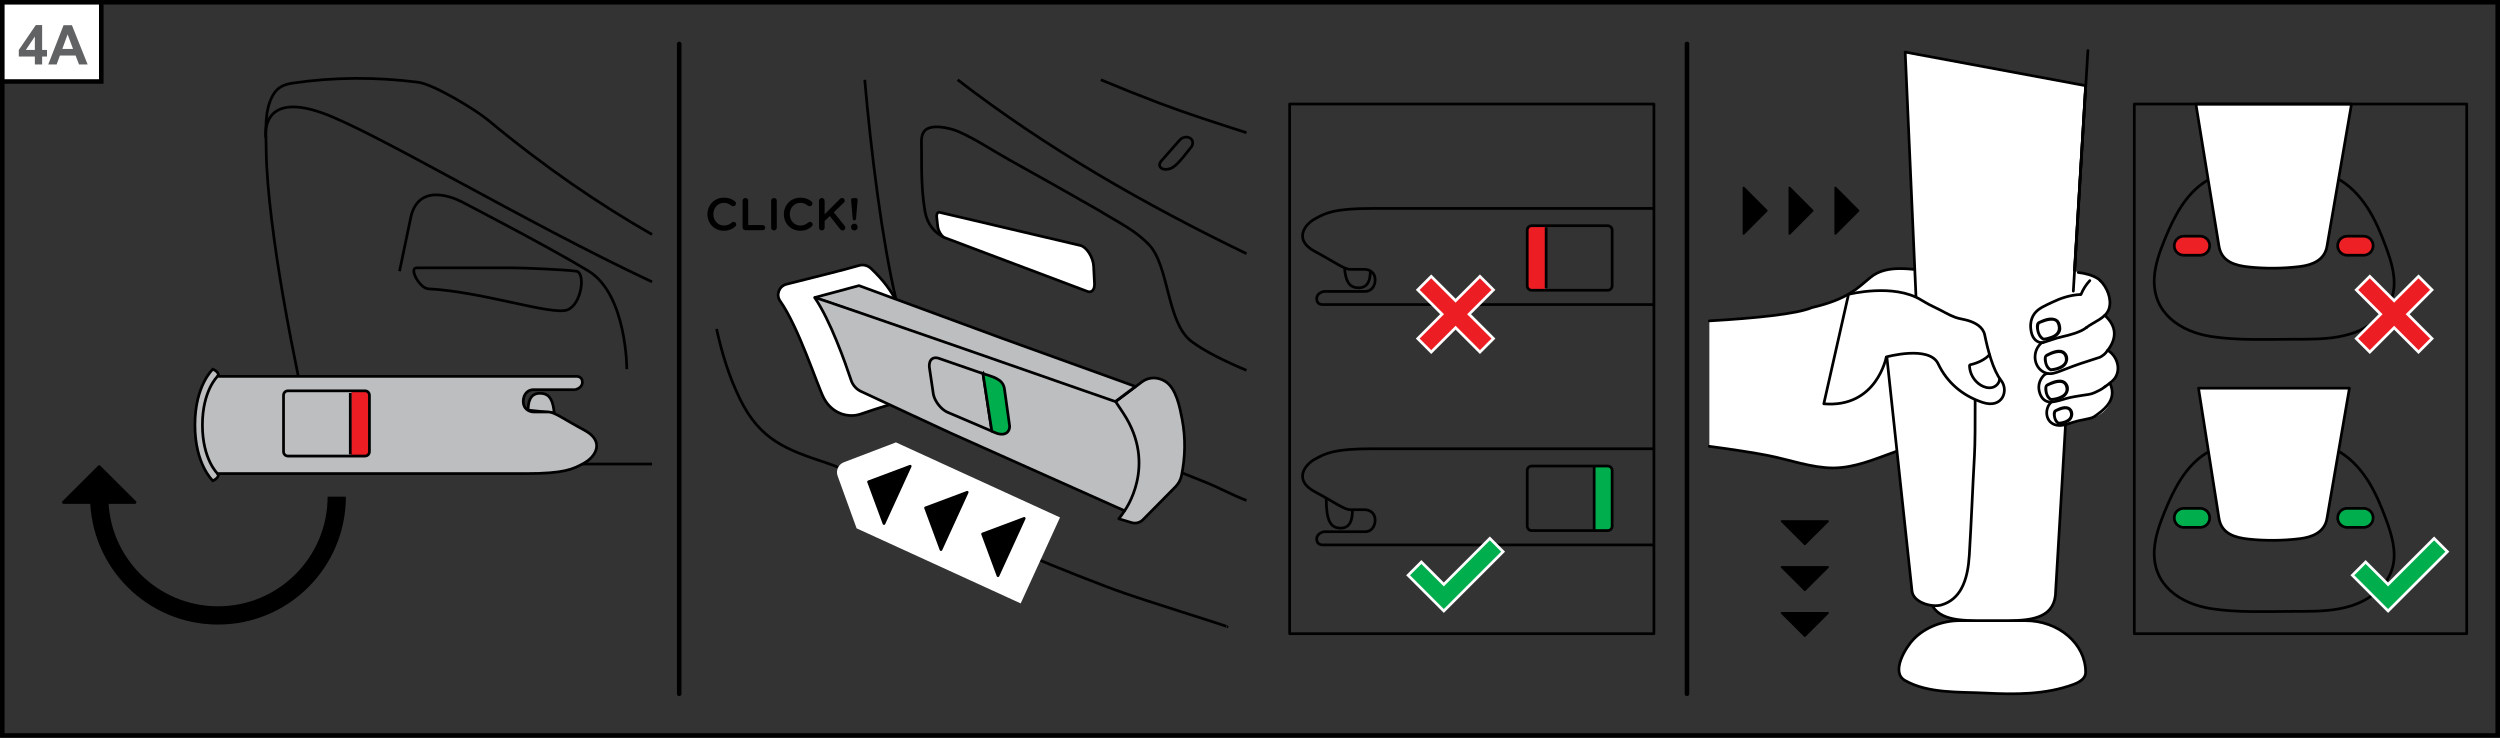 <?xml version="1.0" encoding="UTF-8"?>
<!DOCTYPE svg PUBLIC "-//W3C//DTD SVG 1.1//EN" "http://www.w3.org/Graphics/SVG/1.1/DTD/svg11.dtd">
<!-- Creator: CorelDRAW 2018 (64-Bit) -->
<svg xmlns="http://www.w3.org/2000/svg" xml:space="preserve" width="96.577mm" height="28.5mm" version="1.1" style="shape-rendering:geometricPrecision; text-rendering:geometricPrecision; image-rendering:optimizeQuality; fill-rule:evenodd; clip-rule:evenodd"
viewBox="0 0 2361.37 696.85"
 xmlns:xlink="http://www.w3.org/1999/xlink">
 <rect x="0" y="0" width="2361.37" height="696.85" fill="#333333" stroke="none"/>
 <defs>
  <style type="text/css">
   <![CDATA[
    .str1 {stroke:black;stroke-width:2.59;stroke-miterlimit:10}
    .str4 {stroke:black;stroke-width:17.25;stroke-miterlimit:10}
    .str5 {stroke:black;stroke-width:4.31;stroke-miterlimit:4}
    .str0 {stroke:black;stroke-width:2.59;stroke-linejoin:round;stroke-miterlimit:10}
    .str3 {stroke:black;stroke-width:2.59;stroke-linecap:round;stroke-linejoin:round;stroke-miterlimit:10}
    .str2 {stroke:black;stroke-width:4.31;stroke-linecap:round;stroke-linejoin:round;stroke-miterlimit:10}
    .fil7 {fill:none}
    .fil0 {fill:none;fill-rule:nonzero}
    .fil6 {fill:white}
    .fil2 {fill:black;fill-rule:nonzero}
    .fil4 {fill:#00AE4D;fill-rule:nonzero}
    .fil9 {fill:#616264;fill-rule:nonzero}
    .fil3 {fill:#BCBEC0;fill-rule:nonzero}
    .fil8 {fill:#ED1D24;fill-rule:nonzero}
    .fil5 {fill:#ED2025;fill-rule:nonzero}
    .fil1 {fill:white;fill-rule:nonzero}
   ]]>
  </style>
 </defs>
 <g id="Слой_x0020_1">
  <path class="fil0 str0" d="M676.84 310.74c5,22.69 11.7,45 22.28,66.5 18.92,38.43 43.47,47.44 81.29,59.93 21.31,7.03 40.05,18.49 60.19,28.34 66.55,32.54 134.84,62.13 204.52,88.62 23.7,9.01 47.41,16.12 71.57,24.01 4.79,1.56 45.27,14.21 42.22,13.87"/>
  <path class="fil1" d="M809.1 499.04l-17.94 -49.51c-1.88,-5.19 0.75,-10.94 5.91,-12.9l49.18 -18.77 154.97 70.9 -37.14 81.19 -154.97 -70.9z"/>
  <path class="fil2" d="M927.62 503.17l39.4 -14.76c1.06,-0.4 2.07,0.69 1.59,1.73l-24.8 54.21c-0.47,1.03 -1.96,0.97 -2.35,-0.09l-14.59 -39.46c-0.24,-0.66 0.1,-1.39 0.75,-1.63z"/>
  <path class="fil2" d="M873.76 478.53l39.4 -14.76c1.06,-0.4 2.07,0.69 1.59,1.72l-24.8 54.21c-0.47,1.04 -1.96,0.98 -2.35,-0.09l-14.59 -39.46c-0.24,-0.66 0.1,-1.39 0.75,-1.63z"/>
  <path class="fil2" d="M819.91 453.9l39.4 -14.76c1.06,-0.4 2.07,0.69 1.6,1.73l-24.8 54.21c-0.47,1.03 -1.96,0.98 -2.35,-0.09l-14.59 -39.46c-0.24,-0.66 0.1,-1.39 0.75,-1.63z"/>
  <path class="fil0 str0" d="M904.57 75.35c83.54,64.53 176.4,117.67 272.79,164.25"/>
  <path class="fil0 str0" d="M1177.36 472.72c-13.87,-5.4 -27.08,-12.5 -36.02,-16.13 -27.95,-11.34 -56.16,-22.05 -83.81,-34.15 -40.89,-17.89 -82,-37.3 -121.82,-56.32 -39.92,-19.07 -78.42,-36.38 -89.55,-83.91 -13.01,-55.53 -23.4,-138.4 -29.37,-206.84m223.05 0c18.34,7.69 36.81,15.06 55.31,22.08 27.03,10.25 54.65,19 82.21,27.9"/>
  <path class="fil3 str0" d="M1053.78 379.41c8.31,-6.23 16.59,-12.47 24.89,-18.73 6.47,-4.88 15.19,-4.73 22.05,-0.38 10.34,6.57 13.65,24.32 15.85,35.68 3.41,17.6 3.04,35.83 -0.6,53.36 -0.78,3.76 -2.69,7.24 -5.3,10.07 -10.37,10.51 -20.72,21.04 -31.13,31.52 -2.78,2.8 -6.9,3.85 -10.68,2.71l-12.11 -3.62c2.46,-2.94 3.18,-4.31 5.47,-7.57l-8.44 -103.03z"/>
  <path class="fil1" d="M742.86 268.47c-6.94,1.76 -10.17,9.94 -6.03,15.79 17.56,24.82 35.01,79.53 41.23,91.6 7.59,14.72 23.15,19.52 35.47,15.03 12.33,-4.48 52.71,-16.59 52.71,-16.59 0,0 9.81,-13.61 -2.93,-48.39 -11.94,-32.57 -16.53,-49.42 -40.49,-72.24 -3.11,-2.95 -7.5,-4.11 -11.59,-2.87 -12.3,3.71 -45.96,11.98 -68.37,17.66z"/>
  <path class="fil0 str0" d="M742.86 268.47c-6.94,1.76 -10.17,9.94 -6.03,15.79 17.56,24.82 35.01,79.53 41.23,91.6 7.59,14.72 23.15,19.52 35.47,15.03 12.33,-4.48 52.71,-16.59 52.71,-16.59 0,0 9.81,-13.61 -2.93,-48.39 -11.94,-32.57 -16.53,-49.42 -40.49,-72.24 -3.11,-2.95 -7.5,-4.11 -11.59,-2.87 -12.3,3.71 -45.96,11.98 -68.37,17.66z"/>
  <polygon class="fil3" points="972.12,328.82 947.4,319.89 811.37,269.79 769.46,281.03 1052.71,379.86 1072.45,365.05 "/>
  <polygon class="fil0 str0" points="972.12,328.82 947.4,319.89 811.37,269.79 769.46,281.03 1052.71,379.86 1072.45,365.05 "/>
  <path class="fil3" d="M986.1 448.44l76.11 34c0,0 31.52,-42.6 -1.2,-92.14 -0.03,-0.03 -0.58,-0.91 -0.6,-0.93l-6.63 -9.96c0,0 -285.21,-99.69 -284.31,-98.37 14.73,21.41 28.66,60.76 34.48,78.19 1.56,4.68 4.99,8.48 9.46,10.56l84.79 39.38 1.22 0.54 86.68 38.73z"/>
  <path class="fil0 str0" d="M986.1 448.44l76.11 34c0,0 31.52,-42.6 -1.2,-92.14 -0.03,-0.03 -0.58,-0.91 -0.6,-0.93l-6.63 -9.96c0,0 -285.21,-99.69 -284.31,-98.37 14.73,21.41 28.66,60.76 34.48,78.19 1.56,4.68 4.99,8.48 9.46,10.56l84.79 39.38 1.22 0.54 86.68 38.73z"/>
  <path class="fil0 str1" d="M928.47 352.89l8.37 54.38 -42.01 -17.93c-5.88,-2.67 -11.67,-9.96 -13.16,-16.58l-3.5 -23.53c-1.75,-8 1.96,-13.01 8.69,-10.73l41.61 14.4z"/>
  <path class="fil4" d="M948.73 367.22l4.91 35.19c0.06,7.08 -6.2,9.68 -13.7,6.26l-3.11 -1.42 -8.37 -54.38c8.88,3.02 18.86,4.86 20.26,14.34z"/>
  <path class="fil0 str1" d="M948.73 367.22l4.91 35.19c0.06,7.08 -6.2,9.68 -13.7,6.26l-3.11 -1.42 -8.37 -54.38c8.88,3.02 18.86,4.86 20.26,14.34z"/>
  <path class="fil0 str0" d="M893.05 224.77c-10.74,-4.55 -17.3,-13.52 -19.31,-24.88 -2.3,-12.96 -3,-26.15 -3.22,-39.3 -0.11,-6.6 -0.1,-13.21 -0.07,-19.8 0.02,-5.28 -0.98,-12.12 2.41,-16.66 5.81,-7.79 24.63,-3.28 32.5,0.17 16.62,7.29 32.13,17.88 48,26.7 27.24,15.15 54.39,30.43 81.44,45.91 13.66,7.82 -1.33,-0.66 12.27,7.27 12.44,7.25 25.07,14.18 35.53,24.24 0.83,0.79 1.65,1.6 2.44,2.43 19.66,20.43 16.65,73.85 40.58,91.79 11.93,8.93 31.23,18.6 51.73,27.14"/>
  <path class="fil1" d="M885.7 213.66c0.5,4.53 3.7,9.73 6.68,10.85l134.47 50.66c4.33,1.73 7.27,-1.41 6.96,-7.49l-0.82 -16.16c-0.42,-8.46 -6.66,-18.29 -12.47,-19.66l-132.83 -31.25c-2.07,-0.49 -3.26,1.44 -2.9,4.72l0.91 8.33z"/>
  <path class="fil0 str0" d="M885.7 213.66c0.5,4.53 3.7,9.73 6.68,10.85l134.47 50.66c4.33,1.73 7.27,-1.41 6.96,-7.49l-0.82 -16.16c-0.42,-8.46 -6.66,-18.29 -12.47,-19.66l-132.83 -31.25c-2.07,-0.49 -3.26,1.44 -2.9,4.72l0.91 8.33z"/>
  <path class="fil0 str0" d="M1124.82 139.41c-4.88,5.69 -9.15,12.16 -14.85,17.09 -2.82,2.42 -6.7,4 -10.45,3.32 -4.32,-0.78 -5.68,-4.32 -2.61,-7.81l17.26 -19.57c2.87,-3.25 7.68,-3.84 10.48,-1.56 2.53,2.06 2.52,5.8 0.17,8.53z"/>
  <path class="fil2" d="M683.58 217.96c4.88,0 8.11,-1.55 10.95,-4.05 0.48,-0.44 0.87,-1.08 0.87,-1.91 0,-1.33 -1.17,-2.46 -2.51,-2.46 -0.65,0 -1.21,0.27 -1.59,0.61 -2.2,1.85 -4.36,2.89 -7.56,2.89 -5.78,0 -9.96,-4.78 -9.96,-10.7l0 -0.09c0,-5.9 4.23,-10.65 9.96,-10.65 2.9,0 5.13,1.04 7.2,2.71 0.35,0.26 0.87,0.51 1.6,0.51 1.47,0 2.63,-1.11 2.63,-2.58 0,-0.95 -0.48,-1.69 -1.04,-2.11 -2.63,-2.03 -5.68,-3.41 -10.34,-3.41 -9.14,0 -15.58,7.03 -15.58,15.61l0 0.09c0,8.67 6.55,15.53 15.35,15.53zm17.82 -3.19c0,1.52 1.16,2.68 2.67,2.68l16.31 0c1.33,0 2.41,-1.08 2.41,-2.42 0,-1.33 -1.08,-2.41 -2.41,-2.41l-13.68 0 0 -22.95c0,-1.47 -1.16,-2.63 -2.63,-2.63 -1.5,0 -2.67,1.16 -2.67,2.63l0 25.1zm26.99 0.26c0,1.47 1.16,2.64 2.68,2.64 1.47,0 2.63,-1.17 2.63,-2.64l0 -25.36c0,-1.47 -1.16,-2.63 -2.63,-2.63 -1.52,0 -2.68,1.16 -2.68,2.63l0 25.36zm27.38 2.93c4.88,0 8.11,-1.55 10.95,-4.05 0.48,-0.44 0.87,-1.08 0.87,-1.91 0,-1.33 -1.17,-2.46 -2.51,-2.46 -0.65,0 -1.21,0.27 -1.59,0.61 -2.2,1.85 -4.36,2.89 -7.56,2.89 -5.78,0 -9.96,-4.78 -9.96,-10.7l0 -0.09c0,-5.9 4.23,-10.65 9.96,-10.65 2.9,0 5.13,1.04 7.2,2.71 0.35,0.26 0.87,0.51 1.6,0.51 1.47,0 2.63,-1.11 2.63,-2.58 0,-0.95 -0.48,-1.69 -1.04,-2.11 -2.63,-2.03 -5.68,-3.41 -10.34,-3.41 -9.14,0 -15.58,7.03 -15.58,15.61l0 0.09c0,8.67 6.55,15.53 15.35,15.53zm17.82 -2.93c0,1.47 1.16,2.64 2.67,2.64 1.47,0 2.63,-1.17 2.63,-2.64l0 -6.25 4.93 -4.74 9.69 12.37c0.56,0.73 1.21,1.26 2.25,1.26 1.5,0 2.68,-1.12 2.68,-2.59 0,-0.82 -0.31,-1.33 -0.73,-1.89l-10.18 -12.64 9.4 -9.06c0.6,-0.56 0.95,-1.16 0.95,-1.98 0,-1.3 -0.99,-2.46 -2.46,-2.46 -0.95,0 -1.6,0.34 -2.2,0.99l-14.33 14.4 0 -12.76c0,-1.47 -1.16,-2.63 -2.63,-2.63 -1.5,0 -2.67,1.16 -2.67,2.63l0 25.36zm31.82 -8.45c0.09,0.95 0.68,1.55 1.55,1.55 0.86,0 1.5,-0.6 1.59,-1.55l1.52 -17.59c0.09,-1.04 -0.56,-1.86 -1.55,-1.86l-3.11 0c-0.99,0 -1.6,0.82 -1.52,1.86l1.52 17.59zm-1.52 7.68l0 0.43c0,1.69 1.34,2.98 3.07,2.98 1.76,0 3.06,-1.3 3.06,-2.98l0 -0.43c0,-1.69 -1.3,-2.97 -3.06,-2.97 -1.72,0 -3.07,1.28 -3.07,2.97z"/>
  <line class="fil0 str2" x1="1593.43" y1="41.5" x2="1593.43" y2= "655.36" />
  <line class="fil0 str2" x1="641.54" y1="41.5" x2="641.54" y2= "655.36" />
  <path class="fil4" d="M2062.68 498.15c-4.96,0 -9.01,-4.04 -9.01,-9 0,-4.96 4.04,-9.01 9.01,-9.01l15.5 0c4.96,0 9.01,4.04 9.01,9.01 0,4.96 -4.04,9 -9.01,9l-15.5 0z"/>
  <path class="fil2" d="M2078.18 478.86l-15.5 0c-5.67,0 -10.29,4.62 -10.29,10.29 0,5.67 4.62,10.29 10.29,10.29l15.5 0c5.68,0 10.29,-4.62 10.29,-10.29 0,-5.67 -4.61,-10.29 -10.29,-10.29zm0 2.59c4.25,0 7.7,3.45 7.7,7.7 0,4.25 -3.45,7.7 -7.7,7.7l-15.5 0c-4.25,0 -7.7,-3.45 -7.7,-7.7 0,-4.25 3.45,-7.7 7.7,-7.7l15.5 0z"/>
  <path class="fil4" d="M2217.05 498.15c-4.96,0 -9.01,-4.04 -9.01,-9 0,-4.96 4.05,-9.01 9.01,-9.01l15.5 0c4.96,0 9,4.04 9,9.01 0,4.96 -4.04,9 -9,9l-15.5 0z"/>
  <path class="fil2" d="M2232.55 478.86l-15.5 0c-5.67,0 -10.29,4.62 -10.29,10.29 0,5.67 4.61,10.29 10.29,10.29l15.5 0c5.67,0 10.29,-4.62 10.29,-10.29 0,-5.67 -4.61,-10.29 -10.29,-10.29zm0 2.59c4.25,0 7.7,3.45 7.7,7.7 0,4.25 -3.45,7.7 -7.7,7.7l-15.5 0c-4.25,0 -7.7,-3.45 -7.7,-7.7 0,-4.25 3.45,-7.7 7.7,-7.7l15.5 0z"/>
  <path class="fil0 str1" d="M2209 575.12c3.84,-0.69 7.63,-1.59 11.39,-2.74 17.97,-5.56 34.89,-18.51 39.6,-36.72 3.88,-14.98 -0.94,-30.72 -6.31,-45.23 -4.87,-13.12 -10.26,-26.14 -17.95,-37.83 -7.68,-11.69 -17.81,-22.06 -30.34,-28.27 -16.34,-8.1 -35.27,-8.57 -53.5,-8.74 -23.69,-0.22 -48.86,0.17 -68.79,12.98 -19.05,12.24 -29.9,33.7 -38.43,54.68 -4.77,11.72 -9.15,23.85 -9.82,36.49 -1.77,33.12 24.75,50.85 54.38,55.27 24.83,3.7 50.1,2.57 75.21,2.49 14.89,-0.04 30.02,0.25 44.59,-2.38z"/>
  <path class="fil1 str3" d="M2076.59 366.63c0,0 19.31,122.79 19.32,122.85 2.41,14.83 15.34,18.42 28.21,19.76 15.98,1.67 32.15,1.52 48.11,-0.41 11.76,-1.43 23.45,-5.94 25.72,-19.13l21.21 -123.07 -142.57 0z"/>
  <path class="fil5" d="M2062.68 241.09c-4.96,0 -9.01,-4.04 -9.01,-9.01 0,-4.96 4.04,-9 9.01,-9l15.5 0c4.96,0 9.01,4.04 9.01,9 0,4.96 -4.04,9.01 -9.01,9.01l-15.5 0z"/>
  <path class="fil2" d="M2078.18 221.8l-15.5 0c-5.67,0 -10.29,4.61 -10.29,10.29 0,5.67 4.62,10.29 10.29,10.29l15.5 0c5.68,0 10.29,-4.61 10.29,-10.29 0,-5.68 -4.61,-10.29 -10.29,-10.29zm0 2.59c4.25,0 7.7,3.45 7.7,7.7 0,4.25 -3.45,7.7 -7.7,7.7l-15.5 0c-4.25,0 -7.7,-3.45 -7.7,-7.7 0,-4.25 3.45,-7.7 7.7,-7.7l15.5 0z"/>
  <path class="fil5" d="M2217.05 241.09c-4.96,0 -9.01,-4.04 -9.01,-9.01 0,-4.96 4.05,-9 9.01,-9l15.5 0c4.96,0 9,4.04 9,9 0,4.96 -4.04,9.01 -9,9.01l-15.5 0z"/>
  <path class="fil2" d="M2232.55 221.8l-15.5 0c-5.67,0 -10.29,4.61 -10.29,10.29 0,5.67 4.61,10.29 10.29,10.29l15.5 0c5.67,0 10.29,-4.61 10.29,-10.29 0,-5.68 -4.61,-10.29 -10.29,-10.29zm0 2.59c4.25,0 7.7,3.45 7.7,7.7 0,4.25 -3.45,7.7 -7.7,7.7l-15.5 0c-4.25,0 -7.7,-3.45 -7.7,-7.7 0,-4.25 3.45,-7.7 7.7,-7.7l15.5 0z"/>
  <path class="fil0 str1" d="M2209 318.06c3.84,-0.69 7.63,-1.59 11.39,-2.74 17.97,-5.56 34.89,-18.51 39.6,-36.72 3.88,-14.98 -0.94,-30.72 -6.31,-45.23 -4.87,-13.12 -10.26,-26.15 -17.95,-37.83 -7.68,-11.69 -17.81,-22.05 -30.34,-28.26 -16.34,-8.1 -35.27,-8.57 -53.5,-8.74 -23.69,-0.22 -48.86,0.17 -68.79,12.98 -19.05,12.24 -29.9,33.7 -38.43,54.68 -4.77,11.72 -9.15,23.85 -9.82,36.49 -1.77,33.12 24.75,50.85 54.38,55.26 24.83,3.7 50.1,2.57 75.21,2.49 14.89,-0.04 30.02,0.25 44.59,-2.38z"/>
  <path class="fil1 str3" d="M2074.13 98.28c0,0 21.77,134.08 21.78,134.15 2.41,14.83 15.34,18.42 28.21,19.76 15.99,1.67 32.16,1.52 48.11,-0.41 11.77,-1.43 23.45,-5.94 25.73,-19.13l23.15 -134.36 -146.98 0z"/>
  <path class="fil2" d="M1669.34 199.68l-21.73 21.81c-0.58,0.58 -1.59,0.17 -1.59,-0.66l0 -43.63c0,-0.83 1.01,-1.24 1.59,-0.66l21.73 21.81c0.36,0.36 0.36,0.95 0,1.31z"/>
  <path class="fil2" d="M1712.68 199.68l-21.73 21.81c-0.58,0.58 -1.59,0.17 -1.59,-0.66l0 -43.63c0,-0.83 1.01,-1.24 1.59,-0.66l21.73 21.81c0.36,0.36 0.36,0.95 0,1.31z"/>
  <path class="fil2" d="M1756.01 199.68l-21.73 21.81c-0.58,0.58 -1.59,0.17 -1.59,-0.66l0 -43.63c0,-0.83 1.01,-1.24 1.59,-0.66l21.73 21.81c0.36,0.36 0.36,0.95 0,1.31z"/>
  <path class="fil2" d="M1704.08 514.69l-21.81 -21.73c-0.59,-0.58 -0.17,-1.59 0.66,-1.59l43.63 0c0.83,0 1.24,1.01 0.66,1.59l-21.81 21.73c-0.36,0.36 -0.95,0.36 -1.31,0z"/>
  <path class="fil2" d="M1704.08 558.03l-21.81 -21.73c-0.59,-0.58 -0.17,-1.59 0.66,-1.59l43.63 0c0.83,0 1.24,1.01 0.66,1.59l-21.81 21.73c-0.36,0.36 -0.95,0.36 -1.31,0z"/>
  <path class="fil2" d="M1704.08 601.36l-21.81 -21.73c-0.59,-0.58 -0.17,-1.59 0.66,-1.59l43.63 0c0.83,0 1.24,1.01 0.66,1.59l-21.81 21.73c-0.36,0.36 -0.95,0.36 -1.31,0z"/>
  <path class="fil6" d="M1935.31 381.67c-30.6,-3.58 -62.32,13.84 -90.12,24.31 -18.73,7.06 -37.35,14.4 -56.19,21.16 -18.42,6.61 -37.18,14.74 -57.08,14.87 -20.47,0.13 -42.33,-7.98 -62.41,-11.87 -12.39,-2.4 -32.23,-5.53 -54.94,-8.55l0 -118.51c43.64,-2.56 82.81,-6.5 96.8,-12.55 34.19,-7.92 43.16,-18.5 55.5,-28.59 15.76,-12.89 39.32,-7.15 57.75,-5.84 15.69,1.11 31.83,2.25 47.67,3.56 15.89,1.31 32.23,2.01 47.87,5.16 5.48,1.11 10.96,2.56 16.18,4.64l-1.03 112.22z"/>
  <path class="fil7 str3" d="M1935.31 381.67c-30.6,-3.58 -62.32,13.84 -90.12,24.31 -18.73,7.06 -37.35,14.4 -56.19,21.16 -18.42,6.61 -37.18,14.74 -57.08,14.87 -20.47,0.13 -42.33,-7.98 -62.41,-11.87 -12.39,-2.4 -32.23,-5.53 -54.94,-8.55m0 -118.51c43.64,-2.56 82.81,-6.5 96.8,-12.55 34.19,-7.92 43.16,-18.5 55.5,-28.59 15.76,-12.89 39.32,-7.15 57.75,-5.84 15.69,1.11 31.83,2.25 47.67,3.56 15.89,1.31 32.23,2.01 47.87,5.16 5.48,1.11 10.96,2.56 16.18,4.64l-1.03 112.22"/>
  <path class="fil1" d="M1958.64 646.43c-26.54,9.77 -55.31,9.64 -83.17,8.22 -24.5,-1.24 -54.06,0.61 -76.1,-11.89 -13.84,-7.84 0.7,-31.45 8.25,-39.15 10.75,-10.95 26.87,-17.39 43.58,-17.39l61.89 0c31.43,0 56.9,21.82 56.91,48.75 0,5.38 -4.68,8.99 -11.37,11.46z"/>
  <path class="fil0 str3" d="M1958.64 646.43c-26.54,9.77 -55.31,9.64 -83.17,8.22 -24.5,-1.24 -54.06,0.61 -76.1,-11.89 -13.84,-7.84 0.7,-31.45 8.25,-39.15 10.75,-10.95 26.87,-17.39 43.58,-17.39l61.89 0c31.43,0 56.9,21.82 56.91,48.75 0,5.38 -4.68,8.99 -11.37,11.46z"/>
  <path class="fil1 str3" d="M1970.01 80.93l-28.31 476.86c0,24.78 -20.1,28.43 -44.88,28.43l-29.95 0c-24.79,0 -44.88,-3.65 -44.88,-28.43l-22.44 -508.59 170.45 31.73z"/>
  <path class="fil1" d="M1852.53 556.13c-3.95,7.09 -9.9,12.72 -18.86,15.31 -8.75,2.53 -26.45,-2.14 -27.7,-13.19l-24.78 -230.58 85.1 2.73c-1.35,23.82 0.02,76.13 -1.32,99.94 -1.78,31.37 -2.92,62.56 -4.84,93.88 -0.66,10.75 -2.41,22.58 -7.6,31.9z"/>
  <path class="fil0 str3" d="M1852.53 556.13c-3.95,7.09 -9.9,12.72 -18.86,15.31 -8.75,2.53 -26.45,-2.14 -27.7,-13.19l-24.78 -230.58 85.1 2.73c-1.35,23.82 0.02,76.13 -1.32,99.94 -1.78,31.37 -2.92,62.56 -4.84,93.88 -0.66,10.75 -2.41,22.58 -7.6,31.9z"/>
  <line class="fil0 str3" x1="1970.01" y1="81.5" x2="1958.59" y2= "269.99" />
  <g>
   <path class="fil1" d="M1990.86 331.32c-0.02,0.08 -0.07,0.2 -0.13,0.26l0.13 -0.26zm-6.43 -66.26l-3.68 -2.1c-9.05,-6.08 -21.17,-6.96 -31.72,-6.99 -11.96,-0.03 -22.56,0.37 -34.36,2.17 -5.51,0.84 -10.96,2.02 -16.53,2.46 -7.85,0.61 -15.79,0 -23.64,-0.13l8.05 149 25.89 -4.54 76 -139.88zm-75.99 139.96c0.55,4.71 -0.66,1.46 5.02,2.43 5.34,0.98 10.22,-1.13 15.18,-2.63 7.07,-2.11 14.21,-3.3 21.35,-4.96 13.15,-3.08 28.64,-2.43 38.03,-12.06 7.14,-7.29 9.02,-15.18 4.89,-24.58 1.5,-1.21 2.92,-2.48 4.05,-3.99 2.48,-3.08 3.54,-6.76 3.54,-10.52 0,-6.76 -3.68,-13.68 -9.55,-17.44 3.61,-4.66 6.09,-10.3 6.09,-16.31 0,-7.06 -4.06,-13.15 -8.95,-17.81 -0.02,-0.02 -0.04,-0.04 -0.06,-0.06 1.78,-1.8 3.23,-3.85 4,-6.32 2.96,-9.39 -3.33,-20.61 -9.96,-27.28l-73.64 141.53z"/>
  </g>
  <path class="fil0 str3" d="M1965.67 277.97c1.97,-4.86 4.78,-9.19 8.25,-12.9"/>
  <path class="fil0 str3" d="M1929.69 323.62c-5.77,0.42 -9.53,-3.88 -10.83,-9.13 -1.55,-6.25 -1.12,-12.82 2.73,-18.16 3.74,-5.19 10.8,-7.91 16.35,-10.61 8.69,-4.22 17.51,-7.06 27.17,-7.56 0.08,0 0.1,0.1 0.02,0.12"/>
  <path class="fil0 str3" d="M1930.58 323.3c5.83,-1.76 11.61,-4.02 17.57,-5.33 6.34,-1.4 17.03,-4.15 22.54,-8.54"/>
  <path class="fil0 str3" d="M1988.17 365.33c-3.36,2.73 -6.2,3.85 -9.49,5.44 -3.71,1.81 -7.82,2.07 -11.84,2.69 -4.81,0.74 -9.64,1.49 -14.35,2.73 -5.21,1.37 -10.41,3.48 -15.86,3.49 -5,0.02 -8.23,-3.48 -9.81,-7.93 -2.12,-5.96 -1.06,-11.83 3.07,-16.58 1.13,-1.29 2.42,-2.16 4.17,-2.41"/>
  <path class="fil0 str3" d="M1930.22 320.46c-3.35,-1.67 -4.89,-5.26 -5.58,-8.76 -0.39,-1.99 -0.92,-5.96 1.22,-7.02 4.65,-2.29 11.88,-5.31 16.7,-2 2.29,1.57 3.12,5.21 3.12,7.8 -0.02,2.69 -1.71,4.9 -3.79,6.43 -3.28,2.42 -7.64,3.31 -11.63,3.59 -0.13,0.01 -0.16,-0.19 -0.03,-0.2 2.72,-0.19 5.57,-0.99 8.08,-1.97 6.03,-2.35 8.37,-7.26 5.63,-13.31 -2.64,-5.87 -11.57,-2.77 -15.89,-1.02 -2.25,0.9 -2.91,0.95 -3.31,3.55 -0.7,4.55 1.23,10.61 5.53,12.78 0.08,0.04 0.03,0.16 -0.05,0.13z"/>
  <path class="fil0 str3" d="M1937 349.37c-3.22,-1.55 -4.62,-4.99 -5.1,-8.36 -0.32,-2.23 -0.39,-4.59 1.67,-5.68 4.31,-2.28 11.82,-5.85 16.21,-2.04 4.2,3.64 2.65,10.02 -1.4,12.79 -3.26,2.23 -7.47,3.04 -11.35,3.34 -0.12,0.01 -0.15,-0.18 -0.03,-0.19 6.68,-0.5 17.03,-3.93 14.3,-12.46 -2.25,-7.06 -10.18,-4.49 -15.22,-2.34 -1.21,0.52 -2.4,1.11 -3.54,1.75 -1.22,0.69 -0.37,5.5 -0.17,6.49 0.55,2.71 2.14,5.35 4.67,6.59 0.07,0.03 0.03,0.16 -0.05,0.12z"/>
  <path class="fil0 str3" d="M1937.32 377.44c-3.18,-1.62 -4.51,-5.08 -4.93,-8.47 -0.26,-2.21 -0.29,-4.59 1.77,-5.61 4.38,-2.19 12.1,-5.66 16.42,-1.68 4.1,3.76 2.4,10.06 -1.73,12.72 -3.34,2.17 -7.59,2.87 -11.5,3.08 -0.12,0.01 -0.15,-0.18 -0.03,-0.19 7.03,-0.36 17.62,-3.8 14.46,-12.76 -2.32,-6.57 -10.4,-3.93 -15.17,-2 -1.17,0.47 -2.33,1.01 -3.45,1.6 -1.23,0.67 -0.5,5.49 -0.33,6.5 0.48,2.72 2.03,5.4 4.53,6.69 0.07,0.04 0.02,0.16 -0.05,0.12z"/>
  <path class="fil0 str3" d="M1944.42 399.84c-2.58,-1.41 -3.61,-4.23 -4.01,-7.01 -0.22,-1.49 -0.43,-4.06 1.08,-4.87 3.6,-1.92 9.83,-4.82 13.49,-1.63 3.41,3 2.24,8.51 -1.06,10.86 -2.68,1.9 -6.25,2.52 -9.46,2.67 -0.11,0.01 -0.13,-0.15 -0.03,-0.15 5.96,-0.28 14.09,-3.32 11.7,-10.69 -1.86,-5.72 -8.47,-3.55 -12.54,-1.82 -1.61,0.69 -2.54,0.84 -2.91,2.61 -0.74,3.44 0.59,8.14 3.79,9.92 0.06,0.03 0.02,0.14 -0.04,0.1z"/>
  <path class="fil0 str3" d="M1970.69 309.43c6.77,-5.39 18.45,-8.79 21.35,-17.71 2.95,-9.08 -1.76,-20.36 -8.39,-26.83"/>
  <path class="fil0 str3" d="M1928.69 323.64c-1.43,1.04 -1.84,1.54 -2.93,2.96 -6.44,8.29 -4.04,21.77 6.43,25.66 4.78,1.78 9.87,-0.19 14.36,-1.96 8.2,-3.23 16.35,-6.28 24.77,-8.9 4.02,-1.25 8.04,-2.53 12.02,-3.93 0,0 3.24,-1.29 5.92,-4.54 4.26,-5.17 7.79,-11.07 7.8,-17.79 0.01,-6.92 -3.96,-12.61 -8.91,-17.22"/>
  <path class="fil0 str3" d="M1990.75 331.22c-0.19,-0.14 0.02,-0.4 0.22,-0.28 9.07,5.58 12.88,18.53 6.03,27.07 -2.34,2.92 -5.87,5.07 -8.81,7.36"/>
  <path class="fil0 str3" d="M1937.96 379.43c-7.55,6.43 -6.15,20.18 4.75,22.18 5.3,0.97 10.2,-1.15 15.18,-2.66 7.02,-2.12 2.43,-0.72 9.56,-2.38 2.05,-0.45 4.11,-0.89 6.16,-1.34 1.49,-0.33 2.99,-0.77 4.3,-1.57 1.47,-0.91 2.9,-2.03 4.3,-3.07 2.05,-1.51 4.01,-3.14 5.81,-4.92 7.13,-7.08 9.06,-14.68 4.93,-23.81"/>
  <path class="fil0 str3" d="M1983.64 264.89l-1.56 -1.41c0.02,0.01 -0.01,0.01 -0.01,0.01 -5.55,-3.6 -12.26,-5.32 -19.05,-6.12"/>
  <path class="fil1 str3" d="M1746.04 278.01c0,0 42.68,-10.82 68.9,5.51 4.37,2.73 8.91,5.14 13.59,7.3 6.08,2.8 11.84,6.59 18.22,8.89 3.91,1.42 8.03,1.83 12,3.01 6.91,2.05 14.36,5.99 15.93,13.69 2.8,13.73 7.85,33.35 15.42,42.88 7.57,9.53 1.4,27.19 -17.67,20.74 -19.05,-6.45 -33.35,-18.79 -41.76,-36.44 -8.41,-17.66 -48.96,-6.44 -48.96,-6.44 0,0 -8.96,48.45 -59.04,44.27l23.36 -103.4z"/>
  <path class="fil0 str3" d="M1879.22 334.95c-4.1,4.76 -11.7,8.14 -17.84,9.47 -0.31,0.07 -0.65,0.15 -0.86,0.39 -0.22,0.26 -0.23,0.65 -0.22,1 0.31,7.19 4.36,14.12 10.48,17.91 3.28,2.03 7.3,3.19 11.04,2.26 3.73,-0.94 6.97,-4.37 6.85,-8.23"/>
  <line class="fil0 str3" x1="1972.13" y1="47.75" x2="1958.37" y2= "274.98" />
  <path class="fil4" d="M1506.09 501.16l11.97 0c2.7,0 4.89,-2.19 4.89,-4.89l0 -51.16c0,-2.71 -2.19,-4.9 -4.89,-4.9l-12.29 0 0.32 60.95z"/>
  <path class="fil0 str1" d="M1562.21 514.67l-313.05 0c0,0 -5.49,0.26 -5.49,-5.5 0,-5.76 6.93,-6.93 6.93,-6.93l38.88 0c5.23,0 9.41,-4.26 9.41,-11.01 0,-6.76 -5.23,-9.79 -9.94,-9.79l-13.35 0c-6.02,0 -14.13,-6.51 -33.75,-17.01 -19.63,-10.51 -10.38,-24.86 0,-30.62 10.37,-5.75 18.35,-9.94 54.71,-9.94l265.67 0"/>
  <path class="fil0 str1" d="M1252.67 470.43c0,22.19 4.34,28.4 13.73,28.4 9.39,0 11,-8.92 11,-16.2"/>
  <line class="fil0 str1" x1="1505.76" y1="440.22" x2="1505.76" y2= "501.16" />
  <path class="fil0 str1" d="M1518.56 501.16l-71.84 0c-2.32,0 -4.19,-1.88 -4.19,-4.19l0 -52.56c0,-2.32 1.87,-4.2 4.19,-4.2l71.84 0c2.32,0 4.19,1.88 4.19,4.2l0 52.56c0,2.31 -1.87,4.19 -4.19,4.19z"/>
  <path class="fil0 str1" d="M1294.33 256.12c0,7.3 -1.6,15.72 -11.01,15.72 -7.15,0 -11.38,-3.61 -12.97,-15.16l-0.31 -3.11"/>
  <path class="fil0 str1" d="M1562.21 287.67l-313.05 0c0,0 -5.49,0.26 -5.49,-5.49 0,-5.76 6.93,-6.93 6.93,-6.93l38.87 0c5.24,0 9.42,-4.26 9.42,-11.01 0,-6.76 -5.23,-9.79 -9.95,-9.79l-13.34 0c-6.02,0 -14.13,-6.51 -33.75,-17.01 -19.63,-10.51 -10.38,-24.86 0,-30.62 10.36,-5.75 18.34,-9.94 54.71,-9.94l265.67 0"/>
  <path class="fil8" d="M1459.39 273.91l-11.97 0c-2.7,0 -4.89,-2.19 -4.89,-4.89l0 -51.16c0,-2.71 2.19,-4.9 4.89,-4.9l12.29 0 -0.32 60.95z"/>
  <line class="fil0 str1" x1="1460.4" y1="214.72" x2="1460.4" y2= "272.14" />
  <path class="fil0 str1" d="M1446.72 274.16l71.84 0c2.32,0 4.19,-1.88 4.19,-4.19l0 -52.56c0,-2.32 -1.87,-4.2 -4.19,-4.2l-71.84 0c-2.32,0 -4.19,1.88 -4.19,4.2l0 52.56c0,2.31 1.87,4.19 4.19,4.19z"/>
  <polygon class="fil4" points="2221.95,543.36 2234.47,530.85 2255.68,552.06 2299.15,508.58 2311.66,521.08 2255.68,577.08 "/>
  <path class="fil1" d="M2299.15 506.74l-1.83 1.83 -41.65 41.65 -19.37 -19.38 -1.83 -1.83 -1.83 1.83 -10.69 10.69 -1.83 1.83 1.83 1.83 31.9 31.9 1.83 1.83 1.84 -1.83 54.16 -54.17 1.83 -1.83 -1.83 -1.83 -10.68 -10.69 -1.83 -1.83zm0 3.66l10.69 10.69 -54.17 54.17 -31.9 -31.9 10.7 -10.69 21.2 21.21 43.48 -43.48z"/>
  <polygon class="fil8" points="2261.39,309.53 2238.4,332.53 2225.64,319.77 2248.64,296.78 2225.64,273.78 2238.4,261.04 2261.39,284.03 2284.39,261.04 2297.14,273.78 2274.14,296.78 2297.14,319.77 2284.39,332.53 "/>
  <path class="fil1" d="M2238.4 259.21l-1.83 1.83 -10.92 10.92 -1.83 1.83 1.83 1.83 21.16 21.17 -21.16 21.16 -1.83 1.84 1.83 1.83 10.92 10.92 1.83 1.84 1.83 -1.84 21.17 -21.17 21.17 21.17 1.83 1.84 1.83 -1.84 10.92 -10.92 1.83 -1.83 -1.83 -1.84 -21.17 -21.16 21.17 -21.17 1.83 -1.83 -1.83 -1.83 -10.92 -10.92 -1.83 -1.83 -1.83 1.83 -21.17 21.16 -21.17 -21.16 -1.83 -1.83zm45.99 3.66l10.92 10.92 -23 23 23 23 -10.92 10.92 -23 -23 -23 23 -10.92 -10.92 22.99 -23 -22.99 -23 10.92 -10.92 23 23 23 -23z"/>
  <polygon class="fil4" points="1330.02,543.36 1342.53,530.85 1363.74,552.06 1407.22,508.58 1419.73,521.08 1363.74,577.08 "/>
  <path class="fil1" d="M1407.22 506.74l-1.83 1.83 -41.65 41.65 -19.37 -19.38 -1.83 -1.83 -1.83 1.83 -10.69 10.69 -1.83 1.83 1.83 1.83 31.9 31.9 1.83 1.83 1.84 -1.83 54.16 -54.17 1.83 -1.83 -1.83 -1.83 -10.69 -10.69 -1.83 -1.83zm0 3.66l10.69 10.69 -54.17 54.17 -31.9 -31.9 10.69 -10.69 21.2 21.21 43.48 -43.48z"/>
  <polygon class="fil8" points="1339.13,319.78 1362.12,296.78 1339.13,273.79 1351.88,261.04 1374.88,284.03 1397.87,261.04 1410.62,273.79 1387.62,296.78 1410.62,319.78 1397.87,332.54 1374.88,309.53 1351.88,332.54 "/>
  <path class="fil1" d="M1351.88 259.21l-1.83 1.83 -10.92 10.92 -1.83 1.83 1.83 1.83 21.16 21.17 -21.16 21.16 -1.83 1.84 1.83 1.83 10.92 10.92 1.83 1.84 1.83 -1.84 21.17 -21.17 21.17 21.17 1.83 1.84 1.83 -1.84 10.92 -10.92 1.83 -1.83 -1.83 -1.84 -21.17 -21.16 21.17 -21.17 1.83 -1.83 -1.83 -1.83 -10.92 -10.92 -1.83 -1.83 -1.83 1.83 -21.17 21.16 -21.17 -21.16 -1.83 -1.83zm45.99 3.66l10.92 10.92 -23 23 23 23 -10.92 10.92 -23 -23 -23 23 -10.92 -10.92 22.99 -23 -22.99 -23 10.92 -10.92 23 23 23 -23z"/>
  <polygon class="fil0 str0" points="2329.94,598.56 2015.96,598.56 2015.96,98.28 2329.94,98.28 "/>
  <polygon class="fil0 str0" points="1562.21,598.56 1218.14,598.56 1218.14,98.28 1562.21,98.28 "/>
  <path class="fil0 str1" d="M370.77 438.3l245.09 0m0 -216.83c-48.71,-27.81 -100.85,-63.1 -155.03,-108.17 -11.43,-9.5 -51.07,-33.72 -65.98,-35.62 -39.37,-5.02 -79.43,-4.98 -118.7,0.88 -7.58,1.13 -13.83,3.74 -17.94,10.61 -8.83,14.77 -7.04,34.49 -6.84,50.95 0.28,22.46 2.47,44.9 5.18,67.19 6.04,49.54 15.09,98.72 25.08,147.6 5.65,27.6 11.6,55.14 18.15,82.55 0.01,0.04 0.17,0.85 0.2,0.85l70.79 0"/>
  <path class="fil0 str1" d="M251.08 130.27c0,0 -6.37,-44.43 52.68,-23.81 49.07,17.14 192.25,103.66 312.09,159.75"/>
  <path class="fil0 str1" d="M377.36 256.16c0,0 2.58,-12.17 10.52,-50.25 7.93,-38.09 49.19,-14.81 49.19,-14.81 0,0 85.43,44.32 119.02,65.06 35.97,22.21 35.97,92.55 35.97,92.55"/>
  <path class="fil0 str1" d="M393.58 252.99l90.22 0c12.39,0 51.44,1.86 60.5,3.17 9.05,1.32 5.13,31.24 -8.28,36.49 -14.37,5.65 -80.54,-17.28 -131.4,-19.83 -8.3,-0.42 -18.8,-19.84 -11.04,-19.84z"/>
  <path class="fil3 str1" d="M498.83 387.4c0,-7.38 1.62,-15.91 11.13,-15.91 7.24,0 11.51,3.66 13.13,15.33l0.32 3.15 -24.58 -2.57z"/>
  <path class="fil3 str1" d="M205.45 447.34c2.88,3.47 -4.4,6.79 -4.4,6.79 0,0 -16.94,-15.33 -16.94,-52.72 0,-37.38 16.94,-52.7 16.94,-52.7 0,0 7.34,3.23 4.4,6.79l0 91.84z"/>
  <path class="fil3" d="M205.45 355.49l339.07 0c0,0 5.56,-0.27 5.56,5.56 0,5.83 -7.01,7.02 -7.01,7.02l-39.3 0c-5.3,0 -9.54,4.31 -9.54,11.14 0,6.83 5.3,9.9 10.07,9.9l13.49 0c6.1,0 14.29,6.58 34.15,17.21 19.85,10.62 10.49,25.14 0,30.97 -10.48,5.81 -18.55,10.05 -55.33,10.05l-291.14 0c0,0 -14.29,-13.35 -14.29,-45.92 0,-32.58 14.29,-45.93 14.29,-45.93z"/>
  <path class="fil0 str1" d="M205.45 355.49l339.07 0c0,0 5.56,-0.27 5.56,5.56 0,5.83 -7.01,7.02 -7.01,7.02l-39.3 0c-5.3,0 -9.54,4.31 -9.54,11.14 0,6.83 5.3,9.9 10.07,9.9l13.49 0c6.1,0 14.29,6.58 34.15,17.21 19.85,10.62 10.49,25.14 0,30.97 -10.48,5.81 -18.55,10.05 -55.33,10.05l-291.14 0c0,0 -14.29,-13.35 -14.29,-45.92 0,-32.58 14.29,-45.93 14.29,-45.93z"/>
  <path class="fil8" d="M331.88 369.41l12.11 0c2.73,0 4.94,2.22 4.94,4.95l0 51.74c0,2.73 -2.21,4.94 -4.94,4.94l-12.44 0 0.33 -61.64z"/>
  <line class="fil0 str1" x1="330.85" y1="429.27" x2="330.85" y2= "371.2" />
  <path class="fil0 str1" d="M344.74 369.15l-72.75 0c-2.32,0 -4.2,1.88 -4.2,4.19l0 53.25c0,2.32 1.88,4.19 4.2,4.19l72.75 0c2.32,0 4.19,-1.87 4.19,-4.19l0 -53.25c0,-2.31 -1.87,-4.19 -4.19,-4.19z"/>
  <path class="fil0 str4" d="M318.07 469.13c0,61.96 -50.23,112.18 -112.18,112.18 -61.96,0 -112.19,-50.23 -112.19,-112.18"/>
  <path class="fil2" d="M94.71 439.88l33.7 33.56c0.9,0.9 0.27,2.46 -1.02,2.46l-67.4 0c-1.28,0 -1.92,-1.55 -1.01,-2.46l33.7 -33.56c0.56,-0.56 1.46,-0.56 2.03,0z"/>
  <polygon class="fil0 str5" points="2.16,694.69 2359.21,694.69 2359.21,2.16 2.16,2.16 "/>
  <polygon class="fil1" points="95.65,76.99 2.16,76.99 2.16,2.16 95.65,2.16 "/>
  <polygon class="fil0 str5" points="95.65,76.99 2.16,76.99 2.16,2.16 95.65,2.16 "/>
  <path class="fil9" d="M32.91 60.86l0 -7.45 -15.17 0 0 -6.22 16.08 -23.53 5.97 0 0 23.5 4.59 0 0 6.25 -4.59 0 0 7.45 -6.88 0zm0 -13.7l0 -12.66 -8.52 12.66 8.52 0zm49.84 13.7l-8.14 0 -3.23 -8.42 -14.82 0 -3.05 8.42 -7.94 0 14.44 -37.04 7.91 0 14.83 37.04zm-13.78 -14.66l-5.11 -13.75 -5 13.75 10.11 0z"/>
 </g>
</svg>
